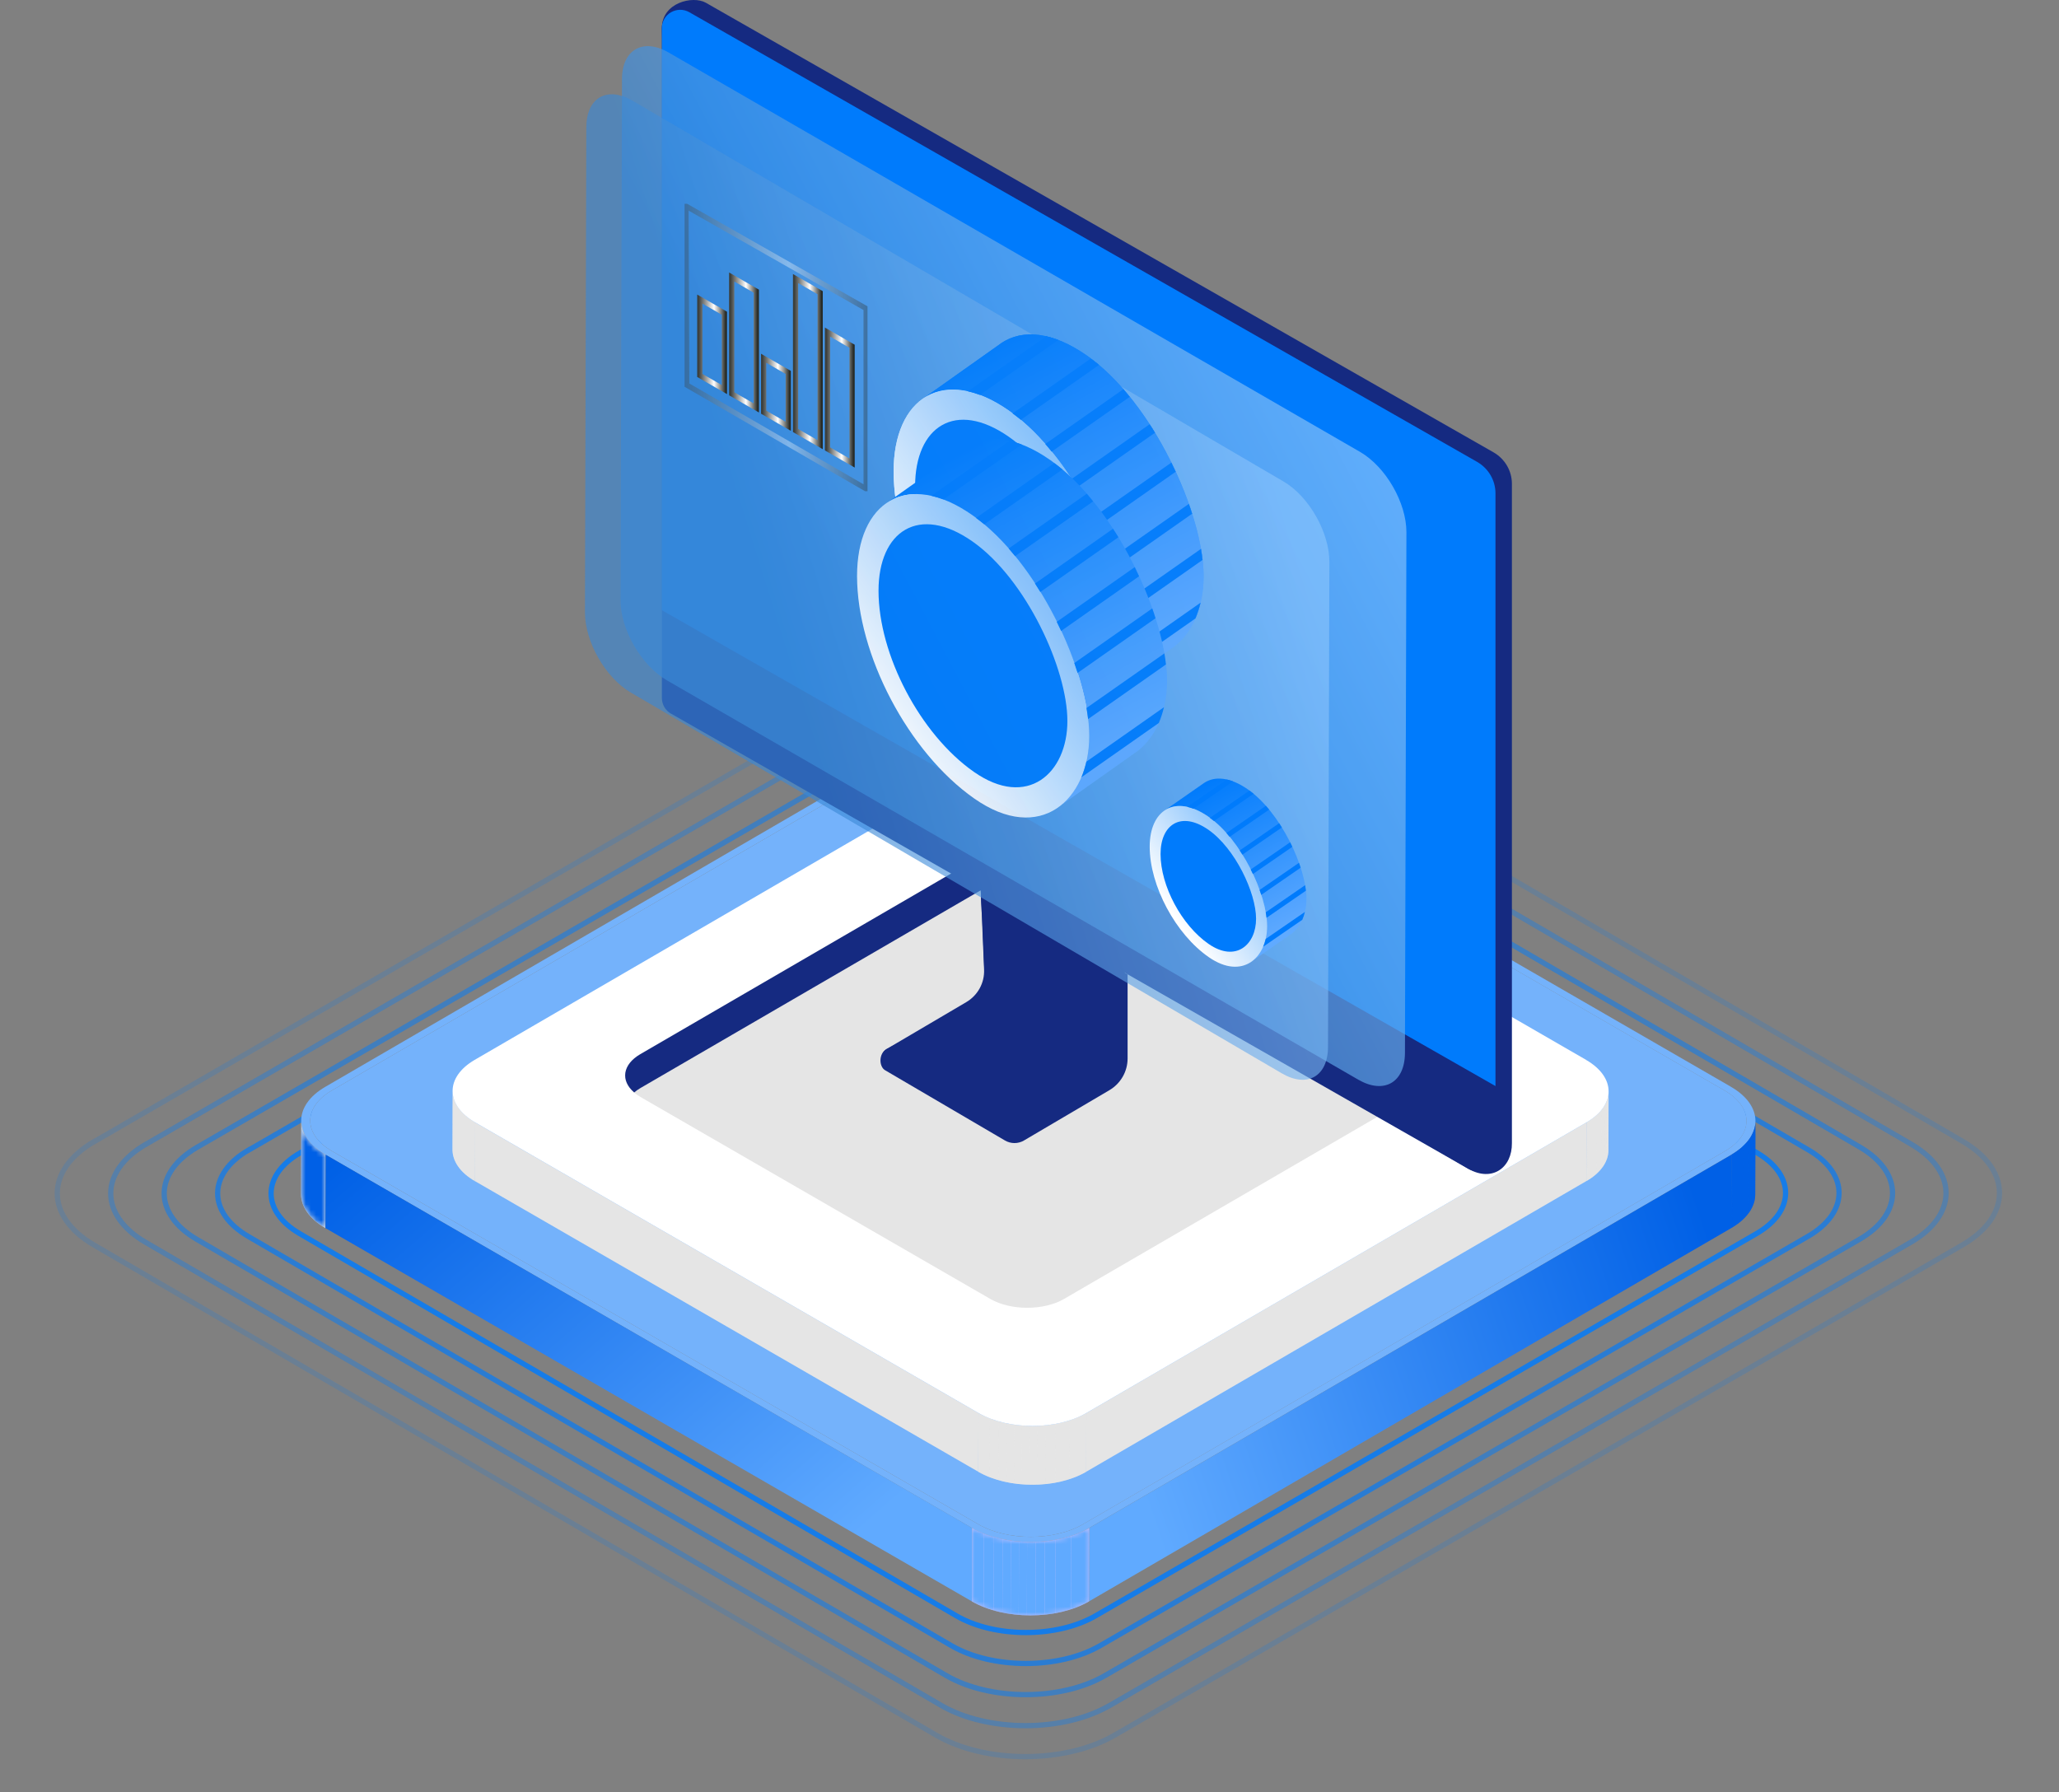 <svg width="394" height="343" viewBox="0 0 394 343" fill="none" xmlns="http://www.w3.org/2000/svg">
<rect x="0" y="0" width="394" height="343" fill="#808080" stroke="none"/>
<g opacity="0.83">
<path d="M57.429 220.621C50.058 224.893 50.014 231.811 57.356 236.084L182.994 309.215C190.35 313.488 202.277 313.488 209.648 309.215L336.127 236.07C343.498 231.797 343.542 224.879 336.2 220.606L210.577 147.49C203.22 143.217 191.293 143.217 183.923 147.49L57.443 220.635L57.429 220.621Z" stroke="#007BFC" stroke-miterlimit="10"/>
</g>
<g opacity="0.67">
<path d="M47.592 220.067C39.698 224.631 39.655 232.043 47.519 236.621L182.022 314.911C189.886 319.489 202.669 319.489 210.562 314.911L345.965 236.606C353.858 232.043 353.901 224.631 346.037 220.053L211.549 141.777C203.685 137.199 190.902 137.199 183.009 141.777L47.606 220.082L47.592 220.067Z" stroke="#007BFC" stroke-miterlimit="10"/>
</g>
<g opacity="0.5">
<path d="M37.754 219.533C29.338 224.401 29.295 232.307 37.681 237.191L181.05 320.64C189.436 325.523 203.061 325.523 211.476 320.64L355.817 237.176C364.232 232.307 364.276 224.401 355.889 219.518L212.521 136.069C204.134 131.185 190.51 131.185 182.094 136.069L37.754 219.533Z" stroke="#007BFC" stroke-miterlimit="10"/>
</g>
<g opacity="0.33">
<path d="M27.917 218.977C18.979 224.151 18.935 232.537 27.829 237.725L180.078 326.349C188.986 331.537 203.438 331.537 212.376 326.363L365.654 237.725C374.592 232.551 374.635 224.166 365.741 218.977L213.493 130.354C204.584 125.166 190.133 125.166 181.195 130.339L27.931 218.977H27.917Z" stroke="#007BFC" stroke-miterlimit="10"/>
</g>
<g opacity="0.17">
<path d="M18.079 218.425C8.619 223.89 8.575 232.769 17.992 238.263L179.105 332.046C188.537 337.539 203.83 337.539 213.29 332.06L375.491 238.263C384.952 232.799 384.995 223.919 375.579 218.425L214.465 124.657C205.034 119.164 189.741 119.164 180.281 124.643L18.094 218.44L18.079 218.425Z" stroke="#007BFC" stroke-miterlimit="10"/>
</g>
<path d="M330.031 208.704C335.569 211.898 335.596 217.093 330.1 220.287L207.219 291.709C201.723 294.903 192.745 294.903 187.221 291.709L63.532 220.287C57.995 217.093 57.968 211.898 63.464 208.704L186.344 137.282C191.841 134.088 200.818 134.088 206.342 137.282L330.031 208.704Z" fill="#74B2FB"/>
<path d="M331.238 207.991C337.447 211.569 337.474 217.409 331.306 220.987L208.426 292.408C202.258 295.986 192.197 295.986 185.988 292.408L62.313 220.987C56.104 217.409 56.076 211.569 62.244 207.991L185.125 136.57C191.293 132.992 201.353 132.992 207.562 136.57L331.251 207.991H331.238ZM207.206 291.709L330.086 220.288C335.583 217.094 335.555 211.898 330.018 208.704L206.329 137.283C200.791 134.089 191.827 134.089 186.331 137.283L63.464 208.704C57.968 211.898 57.995 217.094 63.533 220.288L187.222 291.709C192.759 294.903 201.723 294.903 207.22 291.709H207.206Z" fill="#74B2FB"/>
<path d="M335.912 214.516L335.871 228.567C335.871 230.911 334.336 233.241 331.266 235.024L331.307 220.972C334.363 219.19 335.898 216.86 335.912 214.516Z" fill="#0060E6"/>
<mask id="mask0_442_1247" style="mask-type:luminance" maskUnits="userSpaceOnUse" x="331" y="214" width="5" height="22">
<path d="M335.913 214.516L335.872 228.567C335.872 230.911 334.337 233.241 331.267 235.024L331.308 220.972C334.364 219.19 335.899 216.86 335.913 214.516Z" fill="white"/>
</mask>
<g mask="url(#mask0_442_1247)">
<path d="M335.913 214.516L335.872 228.567C335.872 228.567 335.872 228.663 335.872 228.704L335.913 214.653C335.913 214.653 335.913 214.557 335.913 214.516Z" fill="#0060E6"/>
<path d="M335.912 214.664L335.87 228.715C335.87 229.017 335.829 229.318 335.761 229.634L335.802 215.583C335.857 215.281 335.898 214.979 335.912 214.664Z" fill="#0060E6"/>
<path d="M335.817 215.57L335.776 229.622C335.722 229.923 335.626 230.225 335.516 230.513L335.557 216.461C335.667 216.16 335.749 215.872 335.817 215.57Z" fill="#0060E6"/>
<path d="M335.554 216.473L335.513 230.524C335.404 230.825 335.253 231.127 335.088 231.429L335.129 217.377C335.294 217.076 335.445 216.774 335.554 216.473Z" fill="#0060E6"/>
<path d="M335.131 217.383L335.09 231.434C334.911 231.749 334.692 232.078 334.445 232.38L334.486 218.329C334.733 218.013 334.939 217.698 335.131 217.383Z" fill="#0060E6"/>
<path d="M334.488 218.324L334.447 232.375C334.159 232.732 333.83 233.088 333.46 233.431L333.501 219.38C333.871 219.037 334.2 218.681 334.488 218.324Z" fill="#0060E6"/>
<path d="M333.514 219.379L333.473 233.43C332.911 233.951 332.239 234.445 331.472 234.911L331.513 220.859C332.28 220.393 332.952 219.9 333.514 219.379Z" fill="#0060E6"/>
<path d="M331.512 220.863L331.471 234.914C331.471 234.914 331.348 234.997 331.279 235.024L331.32 220.973C331.32 220.973 331.444 220.891 331.512 220.863Z" fill="#0060E6"/>
</g>
<path d="M57.597 228.489L57.638 214.438C57.638 216.809 59.187 219.181 62.312 220.976L62.271 235.028C59.146 233.232 57.597 230.86 57.597 228.489Z" fill="#E5E5E5"/>
<mask id="mask1_442_1247" style="mask-type:luminance" maskUnits="userSpaceOnUse" x="57" y="214" width="6" height="22">
<path d="M57.596 228.485L57.637 214.434C57.637 216.805 59.186 219.177 62.311 220.973L62.27 235.024C59.145 233.228 57.596 230.856 57.596 228.485Z" fill="white"/>
</mask>
<g mask="url(#mask1_442_1247)">
<path d="M62.311 220.973L62.27 235.024C59.145 233.228 57.596 230.856 57.596 228.485L57.637 214.434C57.637 216.805 59.186 219.177 62.311 220.973Z" fill="#0060E6"/>
</g>
<path d="M331.32 220.977L331.279 235.028L208.398 306.449L208.44 292.398L331.32 220.977Z" fill="url(#paint0_linear_442_1247)"/>
<path d="M186.002 292.398L185.961 306.449L62.272 235.028L62.313 220.977L186.002 292.398Z" fill="url(#paint1_linear_442_1247)"/>
<path d="M208.44 292.402L208.399 306.454C202.231 310.032 192.17 310.032 185.961 306.454L186.002 292.402C192.211 295.98 202.272 295.98 208.44 292.402Z" fill="url(#paint2_linear_442_1247)"/>
<mask id="mask2_442_1247" style="mask-type:luminance" maskUnits="userSpaceOnUse" x="185" y="292" width="24" height="18">
<path d="M208.439 292.398L208.398 306.45C202.23 310.028 192.169 310.028 185.96 306.45L186.001 292.398C192.21 295.976 202.271 295.976 208.439 292.398Z" fill="white"/>
</mask>
<g mask="url(#mask2_442_1247)">
<path d="M208.439 292.398L208.398 306.45C207.343 307.067 206.178 307.574 204.93 307.971L204.971 293.92C206.219 293.523 207.384 293.015 208.439 292.398Z" fill="#60AAFF"/>
<path d="M204.97 293.918L204.929 307.969C203.97 308.284 202.955 308.531 201.927 308.723L201.969 294.672C202.997 294.48 204.011 294.233 204.97 293.918Z" fill="#60AAFF"/>
<path d="M201.97 294.676L201.929 308.727C201.257 308.85 200.586 308.946 199.9 309.015L199.942 294.964C200.627 294.895 201.298 294.799 201.97 294.676Z" fill="#60AAFF"/>
<path d="M199.941 294.949L199.899 309C199.31 309.055 198.721 309.096 198.131 309.124L198.172 295.073C198.762 295.059 199.351 295.018 199.941 294.949Z" fill="#60AAFF"/>
<path d="M198.171 295.074L198.13 309.125C197.582 309.139 197.048 309.153 196.499 309.125L196.54 295.074C197.089 295.074 197.623 295.074 198.171 295.074Z" fill="#60AAFF"/>
<path d="M196.543 295.086L196.502 309.137C195.981 309.137 195.46 309.096 194.939 309.055L194.98 295.004C195.501 295.045 196.022 295.072 196.543 295.086Z" fill="#60AAFF"/>
<path d="M194.979 294.991L194.937 309.042C194.417 309.001 193.896 308.946 193.389 308.864L193.43 294.812C193.937 294.881 194.458 294.936 194.979 294.991Z" fill="#60AAFF"/>
<path d="M193.429 294.825L193.388 308.876C192.854 308.808 192.333 308.712 191.812 308.602L191.853 294.551C192.374 294.66 192.895 294.743 193.429 294.825Z" fill="#60AAFF"/>
<path d="M191.853 294.556L191.812 308.607C191.25 308.497 190.702 308.36 190.154 308.196L190.195 294.145C190.73 294.295 191.292 294.432 191.853 294.556Z" fill="#60AAFF"/>
<path d="M190.195 294.136L190.154 308.188C189.496 307.996 188.851 307.776 188.235 307.543L188.276 293.492C188.893 293.739 189.537 293.958 190.195 294.136Z" fill="#60AAFF"/>
<path d="M188.276 293.495L188.235 307.546C187.426 307.231 186.672 306.861 185.96 306.45L186.001 292.398C186.713 292.81 187.481 293.18 188.276 293.495Z" fill="#60AAFF"/>
</g>
<path d="M307.813 208.863L307.786 220.104C307.786 222.256 306.374 224.409 303.55 226.04L303.578 214.799C306.401 213.168 307.813 211.016 307.813 208.863Z" fill="#E5E5E5"/>
<mask id="mask3_442_1247" style="mask-type:luminance" maskUnits="userSpaceOnUse" x="303" y="208" width="5" height="19">
<path d="M307.813 208.863L307.786 220.104C307.786 222.256 306.374 224.409 303.55 226.04L303.578 214.799C306.401 213.168 307.813 211.016 307.813 208.863Z" fill="white"/>
</mask>
<g mask="url(#mask3_442_1247)">
<path d="M307.815 208.863L307.787 220.104C307.787 220.104 307.787 220.187 307.787 220.228L307.815 208.987C307.815 208.987 307.815 208.904 307.815 208.863Z" fill="#E5E5E5"/>
<path d="M307.8 208.988L307.772 220.229C307.772 220.503 307.731 220.791 307.676 221.065L307.704 209.825C307.759 209.55 307.786 209.262 307.8 208.988Z" fill="#E5E5E5"/>
<path d="M307.705 209.836L307.678 221.077C307.623 221.351 307.541 221.625 307.445 221.899L307.472 210.658C307.568 210.384 307.65 210.11 307.705 209.836Z" fill="#E5E5E5"/>
<path d="M307.471 210.66L307.443 221.901C307.334 222.175 307.21 222.463 307.059 222.737L307.087 211.496C307.238 211.222 307.375 210.948 307.471 210.66Z" fill="#E5E5E5"/>
<path d="M307.085 211.48L307.058 222.721C306.894 223.023 306.702 223.311 306.469 223.599L306.496 212.358C306.715 212.07 306.921 211.782 307.085 211.48Z" fill="#E5E5E5"/>
<path d="M306.496 212.359L306.469 223.6C306.209 223.929 305.907 224.258 305.564 224.574L305.592 213.333C305.935 213.017 306.236 212.688 306.496 212.359Z" fill="#E5E5E5"/>
<path d="M305.594 213.332L305.567 224.573C305.046 225.053 304.429 225.519 303.73 225.944L303.758 214.703C304.47 214.278 305.073 213.826 305.594 213.332Z" fill="#E5E5E5"/>
<path d="M303.756 214.691L303.729 225.932C303.729 225.932 303.605 226.001 303.551 226.042L303.578 214.801C303.578 214.801 303.701 214.733 303.756 214.691Z" fill="#E5E5E5"/>
</g>
<path d="M86.586 220.018L86.614 208.777C86.614 210.957 88.039 213.137 90.931 214.809L90.904 226.05C88.026 224.391 86.586 222.198 86.586 220.018Z" fill="#E5E5E5"/>
<mask id="mask4_442_1247" style="mask-type:luminance" maskUnits="userSpaceOnUse" x="86" y="208" width="5" height="19">
<path d="M86.586 220.007L86.614 208.766C86.614 210.945 88.039 213.125 90.931 214.797L90.904 226.038C88.025 224.38 86.586 222.186 86.586 220.007Z" fill="white"/>
</mask>
<g mask="url(#mask4_442_1247)">
<path d="M90.931 214.797L90.904 226.038C88.025 224.38 86.586 222.186 86.586 220.007L86.614 208.766C86.614 210.945 88.039 213.125 90.931 214.797Z" fill="#E5E5E5"/>
</g>
<path d="M303.578 214.797L303.537 226.038L207.85 281.653L207.878 270.412L303.578 214.797Z" fill="#E5E5E5"/>
<path d="M187.236 270.414L187.209 281.655L90.892 226.04L90.933 214.812L187.236 270.414Z" fill="#E5E5E5"/>
<path d="M207.879 270.418L207.851 281.659C202.177 284.963 192.925 284.963 187.209 281.659L187.236 270.418C192.952 273.722 202.204 273.722 207.879 270.418Z" fill="#E5E5E5"/>
<mask id="mask5_442_1247" style="mask-type:luminance" maskUnits="userSpaceOnUse" x="187" y="270" width="21" height="15">
<path d="M207.88 270.418L207.852 281.659C202.178 284.963 192.926 284.963 187.21 281.659L187.238 270.418C192.953 273.722 202.205 273.722 207.88 270.418Z" fill="white"/>
</mask>
<g mask="url(#mask5_442_1247)">
<path d="M207.882 270.418L207.854 281.659C206.881 282.221 205.812 282.687 204.661 283.057L204.688 271.816C205.826 271.446 206.909 270.98 207.882 270.418Z" fill="#E5E5E5"/>
<path d="M204.686 271.828L204.658 283.069C203.767 283.357 202.849 283.59 201.889 283.755L201.917 272.514C202.863 272.335 203.795 272.116 204.686 271.828Z" fill="#E5E5E5"/>
<path d="M201.93 272.52L201.903 283.76C201.286 283.87 200.669 283.952 200.039 284.021L200.066 272.78C200.697 272.711 201.313 272.629 201.93 272.52Z" fill="#E5E5E5"/>
<path d="M200.068 272.777L200.04 284.018C199.506 284.073 198.958 284.114 198.423 284.128L198.45 272.887C198.999 272.873 199.533 272.832 200.068 272.777Z" fill="#E5E5E5"/>
<path d="M198.436 272.887L198.409 284.128C197.916 284.141 197.408 284.141 196.915 284.128L196.942 272.887C197.436 272.887 197.943 272.887 198.436 272.887Z" fill="#E5E5E5"/>
<path d="M196.942 272.883L196.915 284.124C196.435 284.124 195.955 284.083 195.476 284.042L195.503 272.801C195.983 272.842 196.462 272.869 196.942 272.883Z" fill="#E5E5E5"/>
<path d="M195.502 272.817L195.475 284.058C194.995 284.017 194.529 283.962 194.049 283.893L194.077 272.652C194.543 272.721 195.022 272.776 195.502 272.817Z" fill="#E5E5E5"/>
<path d="M194.077 272.653L194.05 283.894C193.556 283.825 193.076 283.743 192.597 283.647L192.624 272.406C193.104 272.502 193.584 272.584 194.077 272.653Z" fill="#E5E5E5"/>
<path d="M192.624 272.405L192.597 283.646C192.076 283.537 191.569 283.413 191.076 283.276L191.103 272.035C191.596 272.172 192.104 272.296 192.624 272.405Z" fill="#E5E5E5"/>
<path d="M191.102 272.021L191.075 283.262C190.472 283.084 189.868 282.892 189.306 282.659L189.334 271.418C189.91 271.637 190.499 271.843 191.102 272.021Z" fill="#E5E5E5"/>
<path d="M189.335 271.434L189.308 282.675C188.568 282.387 187.869 282.045 187.211 281.675L187.238 270.434C187.896 270.817 188.595 271.146 189.335 271.434Z" fill="#E5E5E5"/>
</g>
<path d="M303.509 202.841C309.225 206.145 309.252 211.505 303.578 214.795L207.878 270.411C202.203 273.714 192.951 273.714 187.236 270.411L90.919 214.795C85.203 211.491 85.162 206.131 90.837 202.828L186.537 147.212C192.211 143.908 201.463 143.908 207.193 147.212L303.509 202.828V202.841Z" fill="white"/>
<path d="M270.092 201.749C273.998 204.011 274.012 207.657 270.133 209.919L203.615 248.577C199.722 250.839 193.403 250.839 189.497 248.577L122.54 209.919C118.633 207.657 118.619 204.011 122.498 201.749L189.017 163.091C192.91 160.829 199.228 160.829 203.135 163.091L270.092 201.749Z" fill="#E5E5E5" style="mix-blend-mode:lighten"/>
<path d="M121.349 209.071C121.692 208.783 122.076 208.496 122.528 208.235L189.047 169.577C192.939 167.315 199.258 167.315 203.164 169.577L270.122 208.235C270.588 208.496 270.971 208.783 271.328 209.085C273.973 206.837 273.576 203.739 270.122 201.737L203.164 163.079C199.258 160.817 192.939 160.817 189.047 163.079L122.528 201.737C119.101 203.739 118.718 206.809 121.349 209.058V209.071Z" fill="#152A81"/>
<path d="M131.557 134.698L281.035 223.712C285.526 226.241 289.366 223.495 289.311 218.752V92.585C289.311 90.11 287.977 87.82 285.808 86.572L135.06 0.521C132.577 -0.879 126.676 0.478 126.654 5.352L129.8 131.703C129.8 132.94 130.472 134.091 131.557 134.709V134.698Z" fill="#152A81"/>
<path d="M195.965 218.243L212.279 208.637C214.448 207.357 215.771 205.056 215.771 202.559V186.463L187.722 170.258L188.384 186.257C188.492 188.851 187.147 191.293 184.891 192.628L169.651 200.757C168.089 201.648 168.198 204.122 169.358 204.806L192.299 218.254C193.427 218.916 194.827 218.916 195.955 218.254L195.965 218.243Z" fill="#152A81"/>
<path d="M128.412 136.576L280.906 223.647C283.249 224.982 286.167 223.31 286.167 220.64V94.474C286.167 91.999 284.832 89.709 282.663 88.461L131.916 2.399C129.573 1.064 126.655 2.736 126.655 5.406V133.581C126.655 134.818 127.327 135.968 128.412 136.587V136.576Z" fill="#152A81"/>
<path d="M126.655 116.778L286.167 207.843V94.408C286.167 91.933 284.832 89.643 282.663 88.395L131.916 2.344C129.573 1.009 126.655 2.681 126.655 5.351V116.778Z" fill="#007BFC"/>
<path d="M195.748 216.918L211.747 207.497C213.873 206.249 215.175 203.98 215.175 201.538V185.974L187.657 169.855L188.308 185.55C188.416 188.101 187.104 190.489 184.88 191.791L169.651 200.757C168.502 201.43 168.512 203.069 169.651 203.742L192.158 216.929C193.265 217.58 194.642 217.58 195.738 216.929L195.748 216.918Z" fill="#152A81"/>
<path d="M215.175 186.121L187.678 170.438L187.863 174.79L215.185 190.387L215.175 186.121Z" fill="#152A81"/>
<g opacity="0.7">
<path d="M127.967 10.06C123.043 7.216 119.029 9.496 119.019 15.151L118.737 114.812C118.726 120.467 122.696 127.359 127.631 130.203L259.906 206.615C264.831 209.459 268.822 207.168 268.844 201.513L269.126 101.863C269.137 96.208 265.178 89.327 260.243 86.472L127.967 10.06Z" fill="url(#paint3_linear_442_1247)"/>
</g>
<g opacity="0.9">
<path d="M121.025 19.267C116.155 16.423 112.206 18.703 112.195 24.368L111.935 117.159C111.924 122.803 115.84 129.695 120.71 132.539L245.295 205.413C250.165 208.256 254.114 205.977 254.124 200.333L254.385 107.542C254.396 101.877 250.48 94.984 245.61 92.141L121.025 19.267Z" fill="url(#paint4_linear_442_1247)" fill-opacity="0.7"/>
<g clip-path="url(#clip0_442_1247)">
<path d="M215.44 120.85C215.44 108.87 205.73 87.46 193.11 78.6C186.47 73.94 180.7 73.53 176.73 76.21L191.22 65.94C191.37 65.83 191.53 65.72 191.68 65.61C195.65 62.98 201.39 63.42 207.99 68.05C220.61 76.9 230.32 98.31 230.32 110.29C230.32 116.42 227.96 121.63 224.03 124.19L209.72 134.33C209.72 134.33 209.66 134.37 209.63 134.4C213.27 131.74 215.43 126.72 215.43 120.84L215.44 120.85Z" fill="url(#paint5_linear_442_1247)"/>
<path d="M171 90.21C171 105.25 180.79 123.94 193.41 132.8C206.03 141.66 215.43 133.11 215.43 120.85C215.43 108.59 205.73 87.46 193.1 78.6C180.48 69.75 171 76.21 171 90.21Z" fill="url(#paint6_linear_442_1247)"/>
<path d="M175.11 93.06C175.11 105.29 183.07 120.5 193.34 127.7C203.61 134.9 211.25 127.96 211.25 117.98C211.25 108 203.35 90.82 193.09 83.62C182.82 76.42 175.11 81.67 175.11 93.06Z" fill="#007BFC"/>
<g style="mix-blend-mode:multiply">
<path d="M185.19 74.88L200.19 64.36C200.94 64.53 201.71 64.77 202.51 65.07L187.52 75.58C186.72 75.28 185.95 75.05 185.19 74.88Z" fill="#007BFC"/>
<path d="M210.3 69.84L195.34 80.34C194.82 79.9 194.29 79.51 193.76 79.12L208.72 68.62C209.25 69.02 209.79 69.41 210.3 69.84Z" fill="#007BFC"/>
<path d="M216.18 75.951L201.24 86.43C200.83 85.93 200.43 85.43 200.02 84.96L214.96 74.481C215.37 74.96 215.78 75.46 216.18 75.96L216.18 75.951Z" fill="#007BFC"/>
<path d="M221 82.82L206.07 93.29C205.74 92.75 205.39 92.21 205.05 91.67L219.98 81.19C220.33 81.72 220.68 82.26 221.01 82.81L221 82.82Z" fill="#007BFC"/>
<path d="M224.97 90.28L210.05 100.75C209.77 100.16 209.5 99.58 209.21 99L224.14 88.53C224.43 89.11 224.7 89.7 224.97 90.28Z" fill="#007BFC"/>
<path d="M228.11 98.32L213.2 108.78C213 108.15 212.79 107.53 212.57 106.89L227.49 96.43C227.72 97.07 227.92 97.69 228.12 98.32L228.11 98.32Z" fill="#007BFC"/>
<path d="M230.11 107.161L215.21 117.611C215.13 116.921 215.03 116.221 214.9 115.491L229.81 105.041C229.94 105.771 230.03 106.471 230.11 107.161Z" fill="#007BFC"/>
<path d="M228.74 118.36L213.93 128.75C214.33 127.82 214.63 126.81 214.88 125.76L229.73 115.34C229.48 116.4 229.15 117.42 228.74 118.37L228.74 118.36Z" fill="#007BFC"/>
</g>
</g>
<g clip-path="url(#clip1_442_1247)">
<path d="M215.44 120.85C215.44 108.87 205.73 87.46 193.11 78.6C186.47 73.94 180.7 73.53 176.73 76.21L191.22 65.94C191.37 65.83 191.53 65.72 191.68 65.61C195.65 62.98 201.39 63.42 207.99 68.05C220.61 76.9 230.32 98.31 230.32 110.29C230.32 116.42 227.96 121.63 224.03 124.19L209.72 134.33C209.72 134.33 209.66 134.37 209.63 134.4C213.27 131.74 215.43 126.72 215.43 120.84L215.44 120.85Z" fill="url(#paint7_linear_442_1247)"/>
<path d="M171 90.21C171 105.25 180.79 123.94 193.41 132.8C206.03 141.66 215.43 133.11 215.43 120.85C215.43 108.59 205.73 87.46 193.1 78.6C180.48 69.75 171 76.21 171 90.21Z" fill="url(#paint8_linear_442_1247)"/>
<path d="M175.11 93.06C175.11 105.29 183.07 120.5 193.34 127.7C203.61 134.9 211.25 127.96 211.25 117.98C211.25 108 203.35 90.82 193.09 83.62C182.82 76.42 175.11 81.67 175.11 93.06Z" fill="#007BFC"/>
<g style="mix-blend-mode:multiply">
<path d="M185.19 74.88L200.19 64.36C200.94 64.53 201.71 64.77 202.51 65.07L187.52 75.58C186.72 75.28 185.95 75.05 185.19 74.88Z" fill="#007BFC"/>
<path d="M210.3 69.84L195.34 80.34C194.82 79.9 194.29 79.51 193.76 79.12L208.72 68.62C209.25 69.02 209.79 69.41 210.3 69.84Z" fill="#007BFC"/>
<path d="M216.18 75.951L201.24 86.43C200.83 85.93 200.43 85.43 200.02 84.96L214.96 74.481C215.37 74.96 215.78 75.46 216.18 75.96L216.18 75.951Z" fill="#007BFC"/>
<path d="M221 82.82L206.07 93.29C205.74 92.75 205.39 92.21 205.05 91.67L219.98 81.19C220.33 81.72 220.68 82.26 221.01 82.81L221 82.82Z" fill="#007BFC"/>
<path d="M224.97 90.28L210.05 100.75C209.77 100.16 209.5 99.58 209.21 99L224.14 88.53C224.43 89.11 224.7 89.7 224.97 90.28Z" fill="#007BFC"/>
<path d="M228.11 98.32L213.2 108.78C213 108.15 212.79 107.53 212.57 106.89L227.49 96.43C227.72 97.07 227.92 97.69 228.12 98.32L228.11 98.32Z" fill="#007BFC"/>
<path d="M230.11 107.161L215.21 117.611C215.13 116.921 215.03 116.221 214.9 115.491L229.81 105.041C229.94 105.771 230.03 106.471 230.11 107.161Z" fill="#007BFC"/>
<path d="M228.74 118.36L213.93 128.75C214.33 127.82 214.63 126.81 214.88 125.76L229.73 115.34C229.48 116.4 229.15 117.42 228.74 118.37L228.74 118.36Z" fill="#007BFC"/>
</g>
</g>
<g clip-path="url(#clip2_442_1247)">
<path d="M208.44 140.85C208.44 128.87 198.73 107.46 186.11 98.6C179.47 93.94 173.7 93.53 169.73 96.21L184.22 85.94C184.37 85.83 184.53 85.72 184.68 85.61C188.65 82.98 194.39 83.42 200.99 88.05C213.61 96.9 223.32 118.31 223.32 130.29C223.32 136.42 220.96 141.63 217.03 144.19L202.72 154.33C202.72 154.33 202.66 154.37 202.63 154.4C206.27 151.74 208.43 146.72 208.43 140.84L208.44 140.85Z" fill="url(#paint9_linear_442_1247)"/>
<path d="M164 110.21C164 125.25 173.79 143.94 186.41 152.8C199.03 161.66 208.43 153.11 208.43 140.85C208.43 128.59 198.73 107.46 186.1 98.6C173.48 89.75 164 96.21 164 110.21Z" fill="url(#paint10_linear_442_1247)"/>
<path d="M168.11 113.06C168.11 125.29 176.07 140.5 186.34 147.7C196.61 154.9 204.25 147.96 204.25 137.98C204.25 128 196.35 110.82 186.09 103.62C175.82 96.42 168.11 101.67 168.11 113.06Z" fill="#007BFC"/>
<g style="mix-blend-mode:multiply">
<path d="M178.19 94.88L193.19 84.36C193.94 84.53 194.71 84.77 195.51 85.07L180.52 95.58C179.72 95.28 178.95 95.05 178.19 94.88Z" fill="#007BFC"/>
<path d="M203.3 89.84L188.34 100.34C187.82 99.9 187.29 99.51 186.76 99.12L201.72 88.62C202.25 89.02 202.79 89.41 203.3 89.84Z" fill="#007BFC"/>
<path d="M209.18 95.951L194.24 106.43C193.83 105.93 193.43 105.43 193.02 104.96L207.96 94.481C208.37 94.96 208.78 95.46 209.18 95.96L209.18 95.951Z" fill="#007BFC"/>
<path d="M214 102.82L199.07 113.29C198.74 112.75 198.39 112.21 198.05 111.67L212.98 101.19C213.33 101.72 213.68 102.26 214.01 102.81L214 102.82Z" fill="#007BFC"/>
<path d="M217.97 110.28L203.05 120.75C202.77 120.16 202.5 119.58 202.21 119L217.14 108.53C217.43 109.11 217.7 109.7 217.97 110.28Z" fill="#007BFC"/>
<path d="M221.11 118.32L206.2 128.78C206 128.15 205.79 127.53 205.57 126.89L220.49 116.43C220.72 117.07 220.92 117.69 221.12 118.32L221.11 118.32Z" fill="#007BFC"/>
<path d="M223.11 127.161L208.21 137.611C208.13 136.921 208.03 136.221 207.9 135.491L222.81 125.041C222.94 125.771 223.03 126.471 223.11 127.161Z" fill="#007BFC"/>
<path d="M221.74 138.36L206.93 148.75C207.33 147.82 207.63 146.81 207.88 145.76L222.73 135.34C222.48 136.4 222.15 137.42 221.74 138.37L221.74 138.36Z" fill="#007BFC"/>
</g>
</g>
</g>
<g clip-path="url(#clip3_442_1247)">
<path d="M242.475 177.252C242.475 171.299 237.564 160.659 231.182 156.256C227.824 153.94 224.906 153.736 222.898 155.068L230.226 149.964C230.302 149.909 230.383 149.855 230.459 149.8C232.466 148.493 235.369 148.712 238.707 151.013C245.089 155.411 250 166.051 250 172.004C250 175.051 248.806 177.64 246.819 178.912L239.582 183.951C239.582 183.951 239.552 183.971 239.536 183.986C241.377 182.664 242.47 180.169 242.47 177.247L242.475 177.252Z" fill="url(#paint11_linear_442_1247)"/>
<path d="M220 162.025C220 169.5 224.951 178.788 231.333 183.191C237.716 187.594 242.47 183.345 242.47 177.252C242.47 171.16 237.564 160.659 231.177 156.256C224.794 151.858 220 155.068 220 162.025Z" fill="url(#paint12_linear_442_1247)"/>
<path d="M222.079 163.442C222.079 169.52 226.104 177.078 231.298 180.657C236.492 184.235 240.356 180.786 240.356 175.826C240.356 170.866 236.36 162.329 231.172 158.75C225.978 155.172 222.079 157.781 222.079 163.442Z" fill="#007BFC"/>
<g style="mix-blend-mode:multiply">
<path d="M227.176 154.407L234.762 149.179C235.142 149.263 235.531 149.382 235.936 149.532L228.355 154.755C227.95 154.606 227.561 154.491 227.176 154.407Z" fill="#007BFC"/>
<path d="M239.875 151.902L232.309 157.12C232.047 156.902 231.778 156.708 231.51 156.514L239.076 151.296C239.344 151.495 239.617 151.688 239.875 151.902Z" fill="#007BFC"/>
<path d="M242.849 154.939L235.293 160.147C235.086 159.898 234.884 159.65 234.676 159.416L242.232 154.208C242.439 154.447 242.647 154.695 242.849 154.944L242.849 154.939Z" fill="#007BFC"/>
<path d="M245.287 158.353L237.736 163.556C237.569 163.287 237.392 163.019 237.22 162.751L244.771 157.542C244.948 157.806 245.125 158.074 245.292 158.348L245.287 158.353Z" fill="#007BFC"/>
<path d="M247.294 162.06L239.749 167.263C239.607 166.97 239.471 166.682 239.324 166.394L246.875 161.19C247.021 161.479 247.158 161.772 247.294 162.06Z" fill="#007BFC"/>
<path d="M248.882 166.055L241.342 171.254C241.241 170.941 241.135 170.632 241.023 170.314L248.569 165.116C248.685 165.434 248.786 165.742 248.887 166.055L248.882 166.055Z" fill="#007BFC"/>
<path d="M249.894 170.449L242.358 175.642C242.318 175.299 242.267 174.951 242.202 174.588L249.742 169.395C249.808 169.758 249.853 170.106 249.894 170.449Z" fill="#007BFC"/>
<path d="M249.201 176.015L241.711 181.178C241.913 180.716 242.065 180.214 242.191 179.692L249.702 174.514C249.575 175.04 249.408 175.547 249.201 176.019L249.201 176.015Z" fill="#007BFC"/>
</g>
</g>
<g clip-path="url(#clip4_442_1247)">
<g style="mix-blend-mode:screen">
<path style="mix-blend-mode:color-dodge" opacity="0.35" d="M165.735 59.043L131.265 39.444L131.416 73.678L165.74 93.551L165.735 59.043Z" stroke="url(#paint13_linear_442_1247)" stroke-miterlimit="10"/>
<path d="M158.346 85.908L163.052 88.614L163.052 66.263L158.346 63.551L158.346 85.908Z" stroke="url(#paint14_linear_442_1247)" stroke-miterlimit="10"/>
<path d="M152.236 82.391L156.942 85.102L156.942 56.011L152.236 53.305L152.236 82.391Z" stroke="url(#paint15_linear_442_1247)" stroke-miterlimit="10"/>
<path d="M146.126 78.879L150.837 81.585L150.837 71.272L146.126 68.561L146.126 78.879Z" stroke="url(#paint16_linear_442_1247)" stroke-miterlimit="10"/>
<path d="M140.016 75.362L144.728 78.073L144.728 55.722L140.016 53.011L140.016 75.362Z" stroke="url(#paint17_linear_442_1247)" stroke-miterlimit="10"/>
<path d="M133.912 71.85L138.618 74.556L138.618 59.941L133.912 57.235L133.912 71.85Z" stroke="url(#paint18_linear_442_1247)" stroke-miterlimit="10"/>
</g>
</g>
<defs>
<linearGradient id="paint0_linear_442_1247" x1="222.083" y1="296.109" x2="334.519" y2="258.024" gradientUnits="userSpaceOnUse">
<stop stop-color="#60AAFF"/>
<stop offset="1" stop-color="#0060E6"/>
</linearGradient>
<linearGradient id="paint1_linear_442_1247" x1="184.014" y1="276.264" x2="105.827" y2="186.009" gradientUnits="userSpaceOnUse">
<stop stop-color="#60AAFF"/>
<stop offset="1" stop-color="#0060E6"/>
</linearGradient>
<linearGradient id="paint2_linear_442_1247" x1="188.463" y1="307.112" x2="209.298" y2="300.521" gradientUnits="userSpaceOnUse">
<stop stop-color="#BCBEFF"/>
</linearGradient>
<linearGradient id="paint3_linear_442_1247" x1="260.264" y1="73.317" x2="164.905" y2="123.583" gradientUnits="userSpaceOnUse">
<stop stop-color="#8BC4FC"/>
<stop offset="1" stop-color="#3A88D6"/>
</linearGradient>
<linearGradient id="paint4_linear_442_1247" x1="245.306" y1="92.9" x2="149.323" y2="122.886" gradientUnits="userSpaceOnUse">
<stop stop-color="#8BC4FC"/>
<stop offset="1" stop-color="#3A88D6"/>
</linearGradient>
<linearGradient id="paint5_linear_442_1247" x1="222.46" y1="123.99" x2="191.84" y2="66.08" gradientUnits="userSpaceOnUse">
<stop stop-color="#60AAFF"/>
<stop offset="1" stop-color="#007BFC"/>
</linearGradient>
<linearGradient id="paint6_linear_442_1247" x1="178.78" y1="115.38" x2="208.28" y2="94.75" gradientUnits="userSpaceOnUse">
<stop stop-color="white"/>
<stop offset="1" stop-color="#8BC4FC"/>
</linearGradient>
<linearGradient id="paint7_linear_442_1247" x1="222.46" y1="123.99" x2="191.84" y2="66.08" gradientUnits="userSpaceOnUse">
<stop stop-color="#60AAFF"/>
<stop offset="1" stop-color="#007BFC"/>
</linearGradient>
<linearGradient id="paint8_linear_442_1247" x1="178.78" y1="115.38" x2="208.28" y2="94.75" gradientUnits="userSpaceOnUse">
<stop stop-color="white"/>
<stop offset="1" stop-color="#8BC4FC"/>
</linearGradient>
<linearGradient id="paint9_linear_442_1247" x1="215.46" y1="143.99" x2="184.84" y2="86.08" gradientUnits="userSpaceOnUse">
<stop stop-color="#60AAFF"/>
<stop offset="1" stop-color="#007BFC"/>
</linearGradient>
<linearGradient id="paint10_linear_442_1247" x1="171.78" y1="135.38" x2="201.28" y2="114.75" gradientUnits="userSpaceOnUse">
<stop stop-color="white"/>
<stop offset="1" stop-color="#8BC4FC"/>
</linearGradient>
<linearGradient id="paint11_linear_442_1247" x1="246.025" y1="178.813" x2="230.959" y2="149.816" gradientUnits="userSpaceOnUse">
<stop stop-color="#60AAFF"/>
<stop offset="1" stop-color="#007BFC"/>
</linearGradient>
<linearGradient id="paint12_linear_442_1247" x1="223.935" y1="174.534" x2="238.681" y2="164.039" gradientUnits="userSpaceOnUse">
<stop stop-color="white"/>
<stop offset="1" stop-color="#8BC4FC"/>
</linearGradient>
<linearGradient id="paint13_linear_442_1247" x1="131.005" y1="66.5" x2="166" y2="66.5" gradientUnits="userSpaceOnUse">
<stop stop-color="#3B3E3B"/>
<stop offset="0.57" stop-color="white"/>
<stop offset="1" stop-color="#272B27"/>
</linearGradient>
<linearGradient id="paint14_linear_442_1247" x1="158.086" y1="76.085" x2="163.317" y2="76.085" gradientUnits="userSpaceOnUse">
<stop stop-color="#3B3E3B"/>
<stop offset="0.57" stop-color="white"/>
<stop offset="1" stop-color="#272B27"/>
</linearGradient>
<linearGradient id="paint15_linear_442_1247" x1="151.976" y1="69.201" x2="157.207" y2="69.201" gradientUnits="userSpaceOnUse">
<stop stop-color="#3B3E3B"/>
<stop offset="0.57" stop-color="white"/>
<stop offset="1" stop-color="#272B27"/>
</linearGradient>
<linearGradient id="paint16_linear_442_1247" x1="145.872" y1="75.073" x2="151.097" y2="75.073" gradientUnits="userSpaceOnUse">
<stop stop-color="#3B3E3B"/>
<stop offset="0.57" stop-color="white"/>
<stop offset="1" stop-color="#272B27"/>
</linearGradient>
<linearGradient id="paint17_linear_442_1247" x1="139.762" y1="65.539" x2="144.988" y2="65.539" gradientUnits="userSpaceOnUse">
<stop stop-color="#3B3E3B"/>
<stop offset="0.57" stop-color="white"/>
<stop offset="1" stop-color="#272B27"/>
</linearGradient>
<linearGradient id="paint18_linear_442_1247" x1="133.652" y1="65.896" x2="138.883" y2="65.896" gradientUnits="userSpaceOnUse">
<stop stop-color="#3B3E3B"/>
<stop offset="0.57" stop-color="white"/>
<stop offset="1" stop-color="#272B27"/>
</linearGradient>
<clipPath id="clip0_442_1247">
<rect width="59.32" height="72.44" fill="white" transform="matrix(-1 1.00721e-08 1.00721e-08 1 230.32 64)"/>
</clipPath>
<clipPath id="clip1_442_1247">
<rect width="59.32" height="72.44" fill="white" transform="matrix(-1 1.00721e-08 1.00721e-08 1 230.32 64)"/>
</clipPath>
<clipPath id="clip2_442_1247">
<rect width="59.32" height="72.44" fill="white" transform="matrix(-1 1.00721e-08 1.00721e-08 1 223.32 84)"/>
</clipPath>
<clipPath id="clip3_442_1247">
<rect width="30" height="36" fill="white" transform="matrix(-1 1.00721e-08 1.00721e-08 1 250 149)"/>
</clipPath>
<clipPath id="clip4_442_1247">
<rect width="35" height="55" fill="white" transform="matrix(-1 -1.00721e-08 -1.00721e-08 1 166 39)"/>
</clipPath>
</defs>
</svg>
